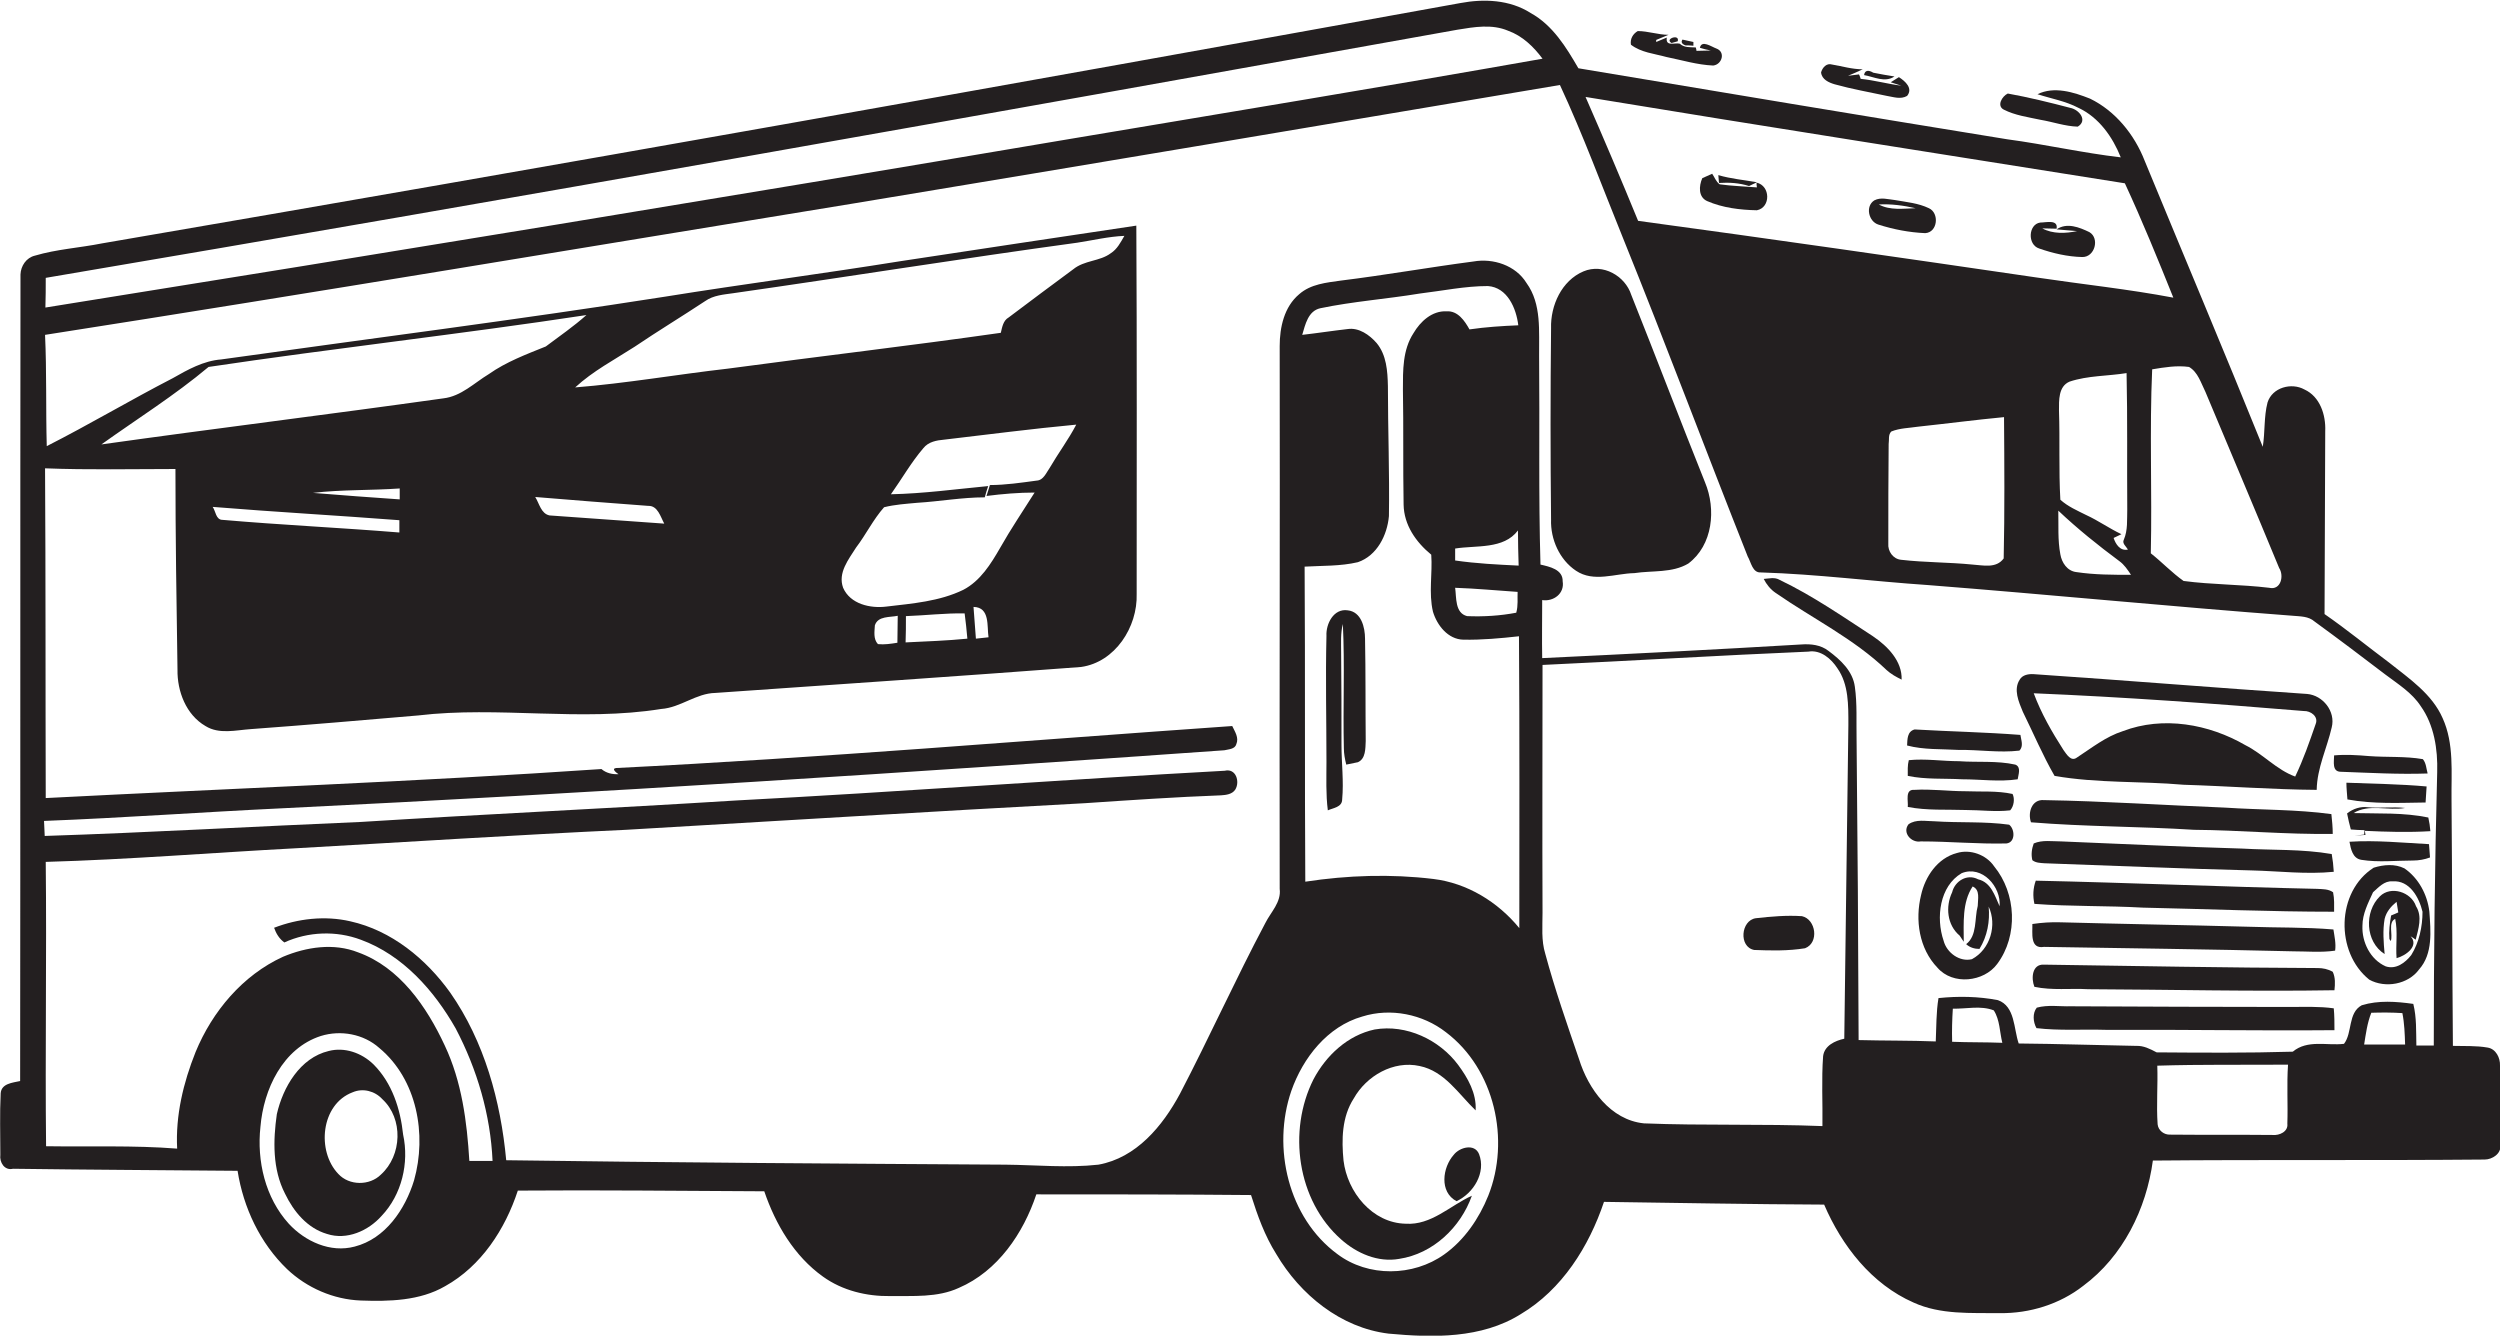 <?xml version="1.0" encoding="utf-8"?>
<!-- Generator: Adobe Illustrator 19.2.0, SVG Export Plug-In . SVG Version: 6.00 Build 0)  -->
<svg version="1.1" id="Layer_1" xmlns="http://www.w3.org/2000/svg" xmlns:xlink="http://www.w3.org/1999/xlink" x="0px" y="0px"
	 viewBox="0 0 732.4 391.3" enable-background="new 0 0 732.4 391.3" xml:space="preserve">
<g>
	<path fill="#231F20" d="M732.4,312.2c0.1-2.3-1.2-4.9-3.6-5.3c-3.4-0.6-6.8-0.4-10.2-0.5c-0.2-24-0.2-48.1-0.4-72.1
		c-0.1-8,0.8-16.4-2.6-23.9c-3.1-7.1-9.8-11.6-15.7-16.3c-6.3-4.7-12.4-9.7-18.9-14.2c0.1-17.9,0.1-35.7,0.2-53.6
		c0.2-4.7-1.5-10.1-6.1-12.2c-3.8-2.1-9.4-0.6-10.8,3.8c-1.1,4.2-0.7,8.7-1.4,13c-11.3-28-23.1-55.9-34.6-83.8
		c-3-7.7-8.6-14.6-16-18.2c-4.8-1.9-10.5-3.7-15.4-1.3c4,1.3,8.2,2,12,4c6,2.8,10,8.5,12.4,14.5c-11.2-1.3-22.1-3.8-33.3-5.3
		c-41.9-6.8-83.8-13.8-125.6-20.8c-3.6-6.2-7.5-12.6-14-16.2c-6.1-3.9-13.7-4.2-20.6-2.9c-132.5,24-265.1,47.6-397.9,70.4
		c-6.5,1.3-13.3,1.7-19.7,3.6c-2.5,0.6-4.1,3-4.2,5.5C5.9,159,6,237.8,5.9,316.7c-2.2,0.5-5.5,0.7-5.7,3.6c-0.3,6-0.1,12-0.1,18
		c-0.3,2.2,1.2,4.7,3.7,4.1c21.9,0.3,43.9,0.4,65.8,0.6c1.7,10.8,6.6,21.2,14.5,28.8c5.8,5.5,13.6,8.9,21.6,9.2
		c8.3,0.3,17.3,0.1,24.7-4.2c10.6-5.9,17.6-16.7,21.3-28c24.1-0.2,48.1,0.1,72.2,0.2c3.3,9.7,8.8,19,17.2,25
		c5.7,4.1,12.8,5.8,19.7,5.7c6.7-0.1,13.8,0.5,20.1-2.4c11.4-4.9,18.9-16,22.7-27.4c21,0,41.9,0,62.9,0.2c1.9,6,4,11.9,7.4,17.3
		c7,11.9,18.9,21.6,32.9,23.3c13,1.2,27.2,1.5,38.7-5.7c12.1-7.2,20-19.8,24.4-32.9c21.5,0.3,43,0.7,64.5,0.8
		c5.2,12.1,13.9,23.3,26.2,28.7c7.9,3.6,16.8,3,25.3,3.1c8.7,0.1,17.5-2.6,24.4-8c11.6-8.6,18.5-22.5,20.4-36.7
		c32.4-0.3,64.8,0,97.2-0.3c2.2,0,4.9-1.7,4.6-4.2C732.4,327.6,732.4,319.9,732.4,312.2z M641.3,107.5c2.6,1.5,3.5,4.7,4.8,7.3
		c7.2,17.2,14.5,34.4,21.6,51.6c1.5,2.3,0.5,6.6-2.9,5.8c-8.3-1-16.8-0.9-25.1-2c-3.4-2.4-6.3-5.5-9.6-8.1c0.4-18-0.4-36,0.4-53.9
		C634.1,107.6,637.7,107,641.3,107.5z M622.5,53.7c5.1,11,9.7,22.3,14.2,33.5c-13.2-2.5-26.6-3.9-40-5.9
		c-38.9-5.7-77.8-11.3-116.8-16.6c-5-12.2-10.1-24.2-15.4-36.3C517.2,37.1,569.9,45.3,622.5,53.7z M623.4,161
		c-2.3,0.5-3.6-1.6-4.2-3.4c0.8-0.4,1.5-0.7,2.3-1.1c-3.6-1.7-6.8-4-10.3-5.6c-2.6-1.3-5.4-2.5-7.6-4.5c-0.5-8.7-0.1-17.4-0.4-26.1
		c0-3-0.2-7.1,3.1-8.5c5.4-1.8,11.2-1.6,16.7-2.5c0.3,13.3,0.1,26.7,0.2,40c-0.1,3,0.2,6-1,8.8C621.6,159.2,622.9,160.1,623.4,161z
		 M620.9,164.4c1.4,1,2.4,2.5,3.4,4c-5.3,0-10.7,0-16-0.8c-2.7-0.3-4.3-2.8-4.7-5.2c-0.8-4.2-0.5-8.5-0.6-12.8
		C608.6,154.9,614.7,159.8,620.9,164.4z M587,163.6c-2.2,3-6,2-9.1,1.8c-7-0.7-14-0.6-20.9-1.4c-2.4-0.2-4-2.5-3.8-4.8
		c0-9.7,0-19.4,0.1-29.1c0.2-1.2-0.2-2.8,0.8-3.7c2.5-1,5.2-1,7.8-1.4c8.4-0.9,16.8-2,25.2-2.8C587.2,136.1,587.3,149.8,587,163.6z
		 M13.4,81.4C151.4,58,289.2,33.4,427,8.7c4.9-0.8,10.1-1.7,14.8,0.3c4.2,1.5,7.5,4.7,10.1,8.2c-46.3,8.2-92.7,15.8-139,23.6
		C213,57.7,113.2,74.1,13.3,90.1C13.4,87.2,13.4,84.3,13.4,81.4z M121.3,345.8c-2.6,8.5-8.4,17.1-17.4,19.4
		c-7.1,1.9-14.5-1.5-19.3-6.7c-6.9-7.6-9.4-18.4-8.3-28.4c0.9-10.9,6.5-23,17.7-26.6c5.8-1.8,12.5-0.6,17.1,3.5
		C122.2,316.2,125.1,332.4,121.3,345.8z M436,350.3c-2.7,6.7-7,13-12.9,17.2c-9.1,6.5-22.3,6.7-31.3-0.1
		c-14.4-10.6-19.2-31.2-13.5-47.8c3.4-9.7,10.6-18.9,20.8-21.8c8.3-2.6,17.7-0.7,24.5,4.6C437.9,313.2,442.5,334,436,350.3z
		 M445.1,271.9c-6.3-7.7-15.3-13.2-25.2-14.4c-12.4-1.5-25.1-1.1-37.5,0.8c-0.2-30.8,0-61.5-0.2-92.3c5.2-0.3,10.5-0.1,15.6-1.3
		c5.6-1.9,8.6-7.9,9.1-13.5c0.2-12.7-0.3-25.4-0.3-38.1c-0.1-4.4-0.4-9.1-3.3-12.6c-2.1-2.4-5.2-4.6-8.5-4.1
		c-4.4,0.5-8.9,1.2-13.3,1.7c0.9-3,1.7-7,5.3-7.8c9.6-2,19.4-2.7,29.1-4.3c6.7-0.8,13.3-2.2,20-2.2c5.7,0.4,8.3,6.5,8.9,11.5
		c-4.8,0.2-9.5,0.5-14.3,1.2c-1.4-2.5-3.4-5.5-6.7-5.3c-4.3-0.2-7.7,3-9.7,6.4c-3.2,4.9-3.1,10.9-3.1,16.5c0.2,11.2,0,22.5,0.2,33.7
		c0.1,6,3.6,11,8.1,14.7c0.4,5.5-0.8,11.2,0.5,16.7c1.2,4,4.4,8.1,8.9,8.2c5.4,0.1,10.9-0.4,16.3-1
		C445.2,215,445.1,243.5,445.1,271.9z M444.2,179.5c-4.7,0.9-9.6,1.2-14.4,1c-3.6-0.9-3.1-5.5-3.5-8.3c6.1,0.2,12.2,0.8,18.3,1.2
		C444.5,175.3,444.8,177.4,444.2,179.5z M426.3,164.2c0-1.2,0-2.3,0-3.5c6.2-1,14.2,0.3,18.4-5.3c0,3.5,0.1,6.9,0.2,10.3
		C438.7,165.4,432.5,165.1,426.3,164.2z M541.5,212.3c-0.4,30.7-0.8,61.3-1.2,92c-2.7,0.6-5.8,2-6.2,5.1c-0.5,6.8-0.1,13.7-0.2,20.5
		c-17.4-0.7-34.9-0.1-52.3-0.8c-9.8-1-16.3-10.1-19-18.8c-3.5-10.2-7.1-20.5-9.9-30.9c-1.2-3.9-0.8-8-0.8-12
		c-0.1-24.2,0-48.4,0-72.6c26-1.2,51.9-2.8,77.9-3.9c3.6-0.6,6.7,2.1,8.5,4.9C541.6,200.5,541.5,206.6,541.5,212.3z M571.9,305.2
		c-0.1-3.2,0-6.5,0.2-9.7c3.9,0.1,8.2-1,12,0.5c1.8,2.8,1.7,6.3,2.5,9.5C581.6,305.3,576.7,305.4,571.9,305.2z M670.1,329.2
		c0.3,2.3-2.3,3.5-4.3,3.3c-10-0.1-20,0-30-0.1c-1.8,0.1-3.5-1.2-3.7-3c-0.4-5.7,0.1-11.5-0.1-17.2c12.8-0.4,25.5-0.2,38.3-0.3
		C669.9,317.7,670.3,323.5,670.1,329.2z M692.6,306c0.5-3.1,0.9-6.3,2.1-9.3c3-0.1,6.1-0.1,9.1,0.1c0.6,3,0.7,6.1,0.8,9.2
		C700.7,306,696.6,306,692.6,306z M714,226.2c-0.7,26.7-1,53.4-1,80.1c-1.7,0-3.4,0-5.1,0c-0.1-4.1,0.1-8.2-0.9-12.2
		c-5-0.7-10.2-1.1-15.1,0.4c-4.1,2.2-2.7,8.1-5.2,11.3c-5,0.6-10.7-1.3-15,2.3c-13.3,0.4-26.6,0.3-39.9,0.2c-1.9-1-3.8-2-6-1.9
		c-11.5-0.2-22.9-0.6-34.4-0.7c-1.5-4.3-1-10.9-6.1-12.7c-5.7-1.1-11.6-1.2-17.4-0.6c-0.7,4.2-0.6,8.4-0.8,12.7
		c-7.5-0.3-15.1-0.2-22.6-0.4c-0.1-29.5-0.3-59-0.6-88.4c-0.1-5,0.2-10.1-0.5-15.1c-0.6-4.6-4.2-7.9-7.7-10.5
		c-2.3-1.8-5.2-2.1-8-1.9c-25.3,1.5-50.6,2.8-75.9,4c-0.1-5.7,0-11.3,0-17c3.3,0.5,6.6-1.9,6-5.5c0.1-3.5-3.9-4.3-6.5-4.9
		c-0.6-20.3-0.2-40.7-0.4-61.1c-0.1-7.2,0.8-15.2-3.7-21.4c-3.2-5.2-9.8-7.3-15.5-6.3c-13,1.7-25.9,4-38.9,5.6
		c-4.2,0.6-8.8,1-12.2,4c-4.4,3.7-5.7,9.7-5.7,15.2c0.1,53-0.1,106,0,159c0.5,3.9-2.6,6.8-4.2,10c-8.7,16.4-16.4,33.5-25,50
		c-5.1,9.5-12.8,18.8-23.9,20.8c-9,1-18.1,0.1-27.2,0c-48.8-0.3-97.6-0.6-146.3-1.3c-1.6-17.3-6.4-34.8-16.4-49.1
		c-7.1-9.9-17.2-18.2-29.3-20.9c-7.4-1.7-15.3-0.8-22.3,1.9c0.6,1.7,1.5,3.2,3,4.3c7-3.2,15.2-3.5,22.4-0.8
		c12.3,4.5,21.5,14.9,27.8,26c6.3,12,10.2,25.3,10.8,38.8c-2.3,0-4.6,0-6.8,0c-0.7-11.5-2.2-23.2-7.2-33.8
		c-5.3-11.4-13.2-22.9-25.4-27.3c-7.1-2.8-15.1-1.6-22,1.3c-11.8,5.4-20.7,16-25.6,27.9c-3.6,9-5.9,18.6-5.4,28.3
		c-12.8-1-25.6-0.5-38.4-0.7c-0.3-27.8,0.2-55.5-0.1-83.3c24.5-0.7,48.9-2.7,73.4-4c32.2-1.8,64.4-3.9,96.6-5.4
		c44.8-2.6,89.7-5.4,134.5-7.8c13.3-0.9,26.5-1.8,39.8-2.3c1.5-0.1,3.3-0.3,4.2-1.7c1.4-2.3,0.2-6.3-3.1-5.5
		c-47.7,2.6-95.3,6.2-143,8.7c-36.7,2.3-73.4,4-110.1,6.3c-30.9,1.3-61.7,3.1-92.6,4.1c-0.1-1.5-0.1-3-0.2-4.4
		c23.3-0.9,46.5-2.6,69.7-3.7c92.1-4.5,184.1-10.5,276.1-17c1.2-0.3,3.1-0.3,3.5-1.8c0.8-1.9-0.4-3.6-1.2-5.3
		c-60.2,4.2-120.2,9.3-180.5,12.3c-1.5,0.2,0.1,1.4,0.7,1.8c-1.8,0.1-3.6-0.3-5-1.5c-54.2,3.7-108.5,5.7-162.8,8.5
		c-0.1-32.2,0-64.4-0.2-96.6c12.7,0.5,25.5,0.2,38.2,0.2c0,19.6,0.3,39.2,0.6,58.8c-0.1,6.3,2.5,13.2,8.2,16.5
		c4,2.5,8.9,1.2,13.3,0.9c16.4-1.2,32.7-2.6,49-4c23.6-2.8,47.6,1.9,71.2-1.9c5.7-0.4,10.2-4.6,15.9-4.7
		c35.7-2.5,71.4-4.9,107.1-7.6c10-1.4,16.6-11.7,16.3-21.4c0-36,0.1-71.9-0.1-107.9C310,69.5,287,73,263.9,76.5
		c-23,3.7-46,6.7-69,10.4c-43.3,6.8-86.7,12.3-130.1,18.4c-5.2,0.4-9.8,3-14.2,5.5c-12.4,6.4-24.5,13.6-36.9,19.9
		c-0.3-10.9,0-21.8-0.5-32.6c79.3-12.4,158.4-25.7,237.5-38.6c68.8-11.4,137.5-23,206.3-34.6c6.8,14.6,12.4,29.9,18.5,44.9
		C488,100.7,499.7,132,512,163c1,1.7,1.4,4.9,3.9,4.7c16.4,0.5,32.6,2.6,48.9,3.7c35.7,2.8,71.3,6.3,107,9c2.1,0.2,4.5,0.1,6.3,1.7
		c7,5.1,13.9,10.3,20.7,15.5c3.7,2.8,7.8,5.3,10.4,9.3C713.1,212.4,714.2,219.5,714,226.2z M303.1,144.3c-3.4,5.4-7,10.7-10.1,16.2
		c-2.7,4.7-5.8,9.7-10.8,12.3c-7,3.4-14.9,4-22.5,4.9c-4.7,0.6-10.6-0.7-12.7-5.5c-1.6-4.4,1.6-8.3,3.8-11.8c2.9-3.8,5-8.2,8.2-11.8
		c3.2-0.8,6.5-1,9.7-1.3c6.6-0.4,13.2-1.6,19.8-1.6c0.3-1.1,0.6-2.2,1-3.3c-9.5,0.9-18.9,2.2-28.5,2.4c3.2-4.5,5.9-9.3,9.5-13.5
		c1.5-1.9,3.9-2.3,6.1-2.5c12.9-1.5,25.8-3.2,38.7-4.4c-2.3,4.4-5.3,8.4-7.8,12.7c-1,1.4-1.8,3.6-3.8,3.7c-4.5,0.6-9.1,1.3-13.7,1.3
		c-0.3,1.1-0.7,2.2-1,3.2C293.7,144.7,298.4,144.3,303.1,144.3z M289.6,186.7c-1.2,0.1-2.5,0.3-3.7,0.4c-0.2-3.1-0.5-6.2-0.7-9.3
		C290.1,177.9,289.1,183.5,289.6,186.7z M283.4,187.1c-6,0.6-12,0.8-18.1,1.1c0.1-2.6,0.1-5.1,0.1-7.7c5.7-0.2,11.5-0.9,17.2-0.8
		C282.9,182.1,283.2,184.6,283.4,187.1z M263,180.4c0,2.6-0.1,5.3-0.1,7.9c-1.9,0.3-3.8,0.6-5.7,0.4c-1.4-1.5-1-3.7-0.9-5.5
		C257.2,180.4,260.7,180.9,263,180.4z M314.4,78.9c-6.3,4.7-12.6,9.3-18.9,14.1c-1.6,0.9-1.9,2.8-2.3,4.5
		c-26.6,3.8-53.3,6.9-80,10.5c-14.9,1.7-29.7,4.3-44.7,5.5c5.2-4.8,11.5-8.1,17.4-11.9c6.8-4.6,13.9-8.9,20.7-13.4
		c2.4-1.7,5.4-1.9,8.2-2.3c33.6-4.8,67.1-10.2,100.8-14.8c4.6-0.7,9.1-1.8,13.8-2c-1.1,1.9-2.1,3.9-4,5.1
		C322.2,76.6,317.7,76.2,314.4,78.9z M194.6,153.4c-11.2-0.8-22.4-1.6-33.6-2.4c-2.5-0.5-3-3.5-4.2-5.4c11,0.9,22.1,1.8,33.1,2.6
		C192.7,148.1,193.5,151.4,194.6,153.4z M159.9,101.5c-5.7,2.3-11.6,4.5-16.7,8.1c-4.3,2.6-8.1,6.5-13.3,7.1
		c-33.4,4.7-66.8,8.8-100.2,13.5c10.5-7.5,21.5-14.4,31.4-22.7c36.8-5.5,73.9-9.6,110.7-15.2C168.1,95.6,163.9,98.5,159.9,101.5z
		 M117,152.4c0,1.2,0,2.4,0,3.6c-17.2-1.4-34.5-2.2-51.8-3.7c-2,0-2-2.6-2.9-3.8C80.6,150,98.8,151,117,152.4z M91.7,144.4
		c8.4-1,16.9-0.7,25.4-1.3c0,0.8,0,2.4,0,3.2C108.6,145.7,100.1,145.1,91.7,144.4z"/>
	<path fill="#231F20" d="M488.2,16.7c4.5,0.9,9,2.3,13.7,2.5c2.6-0.3,3.7-4,0.9-5c-1.4-0.5-4.3-2.6-4.8-0.2c1,0.3,2.1,0.6,3.2,0.8
		c-1,0-3.2,0.1-4.2,0.1c0-0.2-0.1-0.7-0.2-1c-1.7-0.1-3.4,0.1-4.7-1.1c-1.4-0.4-4.2,1-3.8-1.8c-0.8,0.3-2.3,1-3.1,1.3l0-0.6
		c1.2-0.5,2.4-1,3.6-1.5c-3,0-6-1.1-9-1.1c-1.4,0.8-2.3,2.3-2,4C480.8,15.4,484.6,15.7,488.2,16.7z"/>
	<path fill="#231F20" d="M489.7,12.6c0.5-0.1,1.3-0.4,1.8-0.5C492.2,9.8,487.5,11.4,489.7,12.6z"/>
	<path fill="#231F20" d="M493.8,13.3c0.6,0,1.7,0,2.3,0.1c0-0.3,0-0.9,0-1.1c-0.8-0.2-2.4-0.5-3.2-0.7
		C492.4,12.3,492.7,12.9,493.8,13.3z"/>
	<path fill="#231F20" d="M537.5,24.7c5,1.4,10.2,2.3,15.3,3.4c1.9,0.3,4,1.1,5.9,0c1.8-2.2-0.5-4.3-2.4-5.5c-0.8,0.5-1.6,1-2.4,1.5
		c0.8,0.3,2.3,0.7,3.1,1c-4-0.5-7.9-1.6-11.9-2c-0.1-0.3-0.3-1-0.5-1.3c-0.8,0.1-2.4,0.3-3.2,0.4c1.4-0.6,2.9-1.2,4.3-1.9
		c-3.1,0-6-0.9-9-1.4c-1.6-0.5-2.8,0.9-3.2,2.3C533.7,23.3,535.8,24.2,537.5,24.7z"/>
	<path fill="#231F20" d="M555,22.4c-2.1-0.3-4.1-0.7-6.2-1.1c-1.5-0.9-2.5-0.7-2.7,0.7C549,22.5,552.2,24.3,555,22.4z"/>
	<path fill="#231F20" d="M587,32.1c3.3,1.7,7.1,2.2,10.8,3c3.6,0.6,7.2,1.9,10.9,2c3-1.8,0.4-5-2.2-5.5c-6.1-1.6-12.2-3.1-18.3-4.2
		C586.5,28.2,584.9,31,587,32.1z"/>
	<path fill="#231F20" d="M500.1,58.9c4.6,2,9.7,2.6,14.6,2.7c4.1-0.8,4-7.2-0.1-8.1c0,0.3,0,1,0.1,1.4c-3.6-0.3-7.3-0.4-10.9-0.9
		c-1.1-0.8-1.5-2.1-2.2-3.1c-0.7,0.3-2.2,1-2.9,1.3C497.7,54.5,497.5,57.7,500.1,58.9z"/>
	<path fill="#231F20" d="M512.4,54.5c0.8-0.4,1.5-0.7,2.3-1.1c-3.8-0.7-7.6-1-11.3-2.1c0.1,0.8,0.1,1.6,0.2,2.3
		C506.6,53.4,509.6,53.6,512.4,54.5z"/>
	<path fill="#231F20" d="M550.3,65.8c4.4,1.4,9,2.3,13.7,2.5c3.7-0.2,4.2-5.9,1.1-7.3c-3.1-1.5-6.6-1.8-10-2.4c-2-0.2-4.1-0.9-6,0.1
		C546.4,60.4,547.4,64.9,550.3,65.8z M561.2,61c-3.6,0.1-7.5,0.7-10.8-1.1C554,59.7,557.7,60.2,561.2,61z"/>
	<path fill="#231F20" d="M597.4,72.8c4,1.4,8.3,2.4,12.6,2.5c3.7,0.1,5.2-5.5,2.1-7.3c-2.9-1.4-6.6-2.9-9.6-0.8
		c1.5,0.1,4.5,0.4,6,0.5c-3.3,0.7-7.1,0.9-10.2-0.8c1,0,3.2,0.1,4.2,0.1c0.5-2.8-3.1-1.8-4.8-1.8C594.2,65.7,593.9,71.7,597.4,72.8z
		"/>
	<path fill="#231F20" d="M477.9,86.4c-1.8-5.6-8.3-9.3-14-6.9c-6.4,2.7-9.7,10-9.5,16.7c-0.2,18.7-0.2,37.3,0,56
		c-0.2,5.8,2.5,11.8,7.3,15c5.2,3.5,11.5,0.8,17.1,0.7c5.3-0.8,11.1,0,15.8-2.8c7.2-5.4,8.2-15.9,4.9-23.8
		C492.2,123.1,485.2,104.7,477.9,86.4z"/>
	<path fill="#231F20" d="M548.7,186.4c-8.9-5.8-17.7-11.9-27.3-16.5c-1.5-0.9-3.1-0.4-4.7-0.3c0.8,1.6,2,3.1,3.5,4.1
		c10.8,7.5,22.9,13.4,32.5,22.6c1.3,1.2,2.8,2,4.4,2.8C557.3,193.7,553,189.3,548.7,186.4z"/>
	<path fill="#231F20" d="M394.8,178.8c-4.1-0.6-6.4,4-6.2,7.5c-0.3,12.3,0,24.6,0,36.9c0,4.7-0.2,9.5,0.4,14.2
		c1.5-0.7,4.2-0.9,4.2-3.2c0.5-5.3-0.2-10.6-0.2-16c0-9,0-18-0.1-27c0-2.8-0.2-5.7,0.5-8.4c0.6,12.1,0,24.3,0.3,36.4
		c0,1.6,0.3,3.2,0.7,4.8c0.9-0.2,2.5-0.5,3.4-0.7c2.3-1,2.2-4,2.3-6.2c-0.1-10,0-20-0.2-30C399.9,183.8,398.8,179.2,394.8,178.8z"/>
	<path fill="#231F20" d="M639.7,229.9c13,0.4,26,1.4,39,1.5c0.1-6.4,3-12.2,4.4-18.3c1.2-4.7-2.6-9.4-7.2-9.8
		c-26.7-1.8-53.4-4-80.1-5.8c-1.5-0.1-3.3,0.2-4.1,1.6c-1.9,2.9-0.3,6.5,0.9,9.4c3.1,6.3,5.8,12.7,9.3,18.8
		C614.4,229.5,627.2,228.8,639.7,229.9z M674.9,208.3c2-0.1,4.4,1.6,3.5,3.8c-1.8,5.2-3.6,10.4-6,15.4c-5.5-2-9.4-6.6-14.6-9.2
		c-10.7-6.2-24.1-8.6-35.9-4.1c-5,1.6-9.1,4.9-13.4,7.7c-1.8,1.4-3.1-1-4-2.2c-3.4-5.3-6.5-10.7-8.7-16.6
		C622.1,204.2,648.5,206.1,674.9,208.3z"/>
	<path fill="#231F20" d="M560.9,213.7c-2.2,0.6-2.1,2.9-2.2,4.7c4.9,1.3,10.1,1,15.1,1.3c5.9-0.1,11.9,0.9,17.8,0.2
		c1.3-1.3,0.5-3.1,0.3-4.6C581.6,214.5,571.2,214.3,560.9,213.7z"/>
	<path fill="#231F20" d="M683.8,221.3c0,1.8-0.7,4.8,2,4.8c8.4,0.3,16.9,0.8,25.4,0.5c-0.4-1.4-0.4-3-1.4-4.2
		c-5.2-0.9-10.6-0.5-15.8-0.9C690.5,221.2,687.1,221,683.8,221.3z"/>
	<path fill="#231F20" d="M590.4,224c-5.4-1.2-11-0.6-16.5-1c-4.9,0-9.8-0.8-14.7-0.3c-0.4,1.5-0.3,3.1-0.3,4.6
		c5.2,1.1,10.6,0.7,15.9,1c5.4,0,10.9,0.8,16.3,0C591.3,226.9,592.2,224.7,590.4,224z"/>
	<path fill="#231F20" d="M710.6,235.1c0.1-1.6,0.2-3.2,0.3-4.7c-7.8-0.7-15.7-0.8-23.5-1.1c0,1.6,0.2,3.3,0.3,4.9
		C695.3,235.6,703,235.2,710.6,235.1z"/>
	<path fill="#231F20" d="M575.8,231.8c-5,0-10-0.7-15-0.4c-2.8-0.2-1.7,3.3-1.9,5c5.6,1.1,11.3,0.7,17,0.9c4.3,0,8.7,0.6,13,0.1
		c1.1-1.2,1.4-3.4,0.7-4.8C585,231.6,580.4,232,575.8,231.8z"/>
	<path fill="#231F20" d="M683.4,244.3c0-2-0.2-3.9-0.4-5.8c-10.3-1.4-20.7-1.2-31.1-1.9c-17.7-0.7-35.4-1.9-53.1-2.2
		c-3.6-0.3-4.8,3.7-3.8,6.5c15.9,1.3,31.9,1.2,47.8,2.2C656.3,243.2,669.8,244.5,683.4,244.3z"/>
	<path fill="#231F20" d="M704.6,236.7c-3.6-0.4-7.2,0.1-10.8-0.2c-2.3-0.3-4.4,0.4-6.2,1.8c0.3,1.6,0.7,3.2,1.1,4.7
		c1,0.1,3,0.2,4,0.2l-0.1,1.3c-0.7,0.1-2.1,0.2-2.8,0.3c1-0.1,2.1-0.1,3.2-0.2l-0.2-1.2c6.4,0.3,12.8,0.5,19.2,0.1
		c-0.1-1.3-0.3-2.7-0.6-4c-7.2-1.5-14.6-1.1-21.9-1.3C694,235.4,699.6,237.6,704.6,236.7z"/>
	<path fill="#231F20" d="M588.6,241.6c-7.2-1-14.6-0.5-21.9-1c-2.5,0-5.4-0.7-7.6,0.9c-1.9,2.5,0.9,5.5,3.6,5
		c8.4,0,16.7,0.8,25.1,0.6C590.5,246.8,590.3,242.9,588.6,241.6z"/>
	<path fill="#231F20" d="M706.9,252.1c1.7,0,3.4-0.3,5-0.9c-0.1-1.3-0.2-2.6-0.3-3.9c-7.7-0.4-15.5-1.2-23.3-0.7
		c0.4,2.1,0.9,4.9,3.5,5.3C696.8,252.7,701.9,252.1,706.9,252.1z"/>
	<path fill="#231F20" d="M659.7,255c8,0.2,16,1.2,24,0.4c-0.1-1.8-0.3-3.5-0.6-5.2c-8.7-1.5-17.5-1.1-26.2-1.6
		c-17.7-0.5-35.4-1.4-53-2.1c-2.7,0-5.6-0.5-8.1,0.6c-0.6,1.6-0.8,3.3-0.4,4.9c1,0.8,2.3,0.8,3.5,0.9
		C619.1,253.6,639.4,254.5,659.7,255z"/>
	<path fill="#231F20" d="M573.3,249.9c-5.7,1.5-9.3,6.9-10.5,12.3c-1.8,7.3-0.6,15.7,4.8,21.3c4.5,5.2,13.6,4.2,17.5-1.1
		c6.2-8.3,5.6-20.7-0.9-28.6C581.9,250.4,577.2,248.7,573.3,249.9z M585.8,265.5c-1.4-3.1-2.5-7-6.3-7.9c-3.2-1.7-6.8,0.5-7.6,3.8
		c-2,4.2-1.5,9.6,2.2,12.7c0.3,0.4,0.9,1.3,1.2,1.8c0-5.5-0.5-11.5,2.6-16.2c2.3,1,1.5,3.8,1.5,5.7c-1,3.7-0.1,8.7-3.4,11.2
		c1.1,1,2.5,1.4,3.9,1.4c2.3-3.7,3.1-8.1,2.7-12.4c2.5,5.4,0.5,12.5-4.9,15.4c-3.6,0.9-7.4-1.9-8.3-5.4c-2.3-6.7-1.2-16,5.3-19.8
		C580.7,253.4,586.3,259.8,585.8,265.5z"/>
	<path fill="#231F20" d="M704.4,254.4c-2.8-1.4-6.1-1.1-9-0.2c-11,7-11.3,24.8-1.3,32.8c4.7,2.6,11.4,1.4,14.6-3
		c4.1-4.6,3.4-11.3,3-17C711.1,262.1,708.6,257.3,704.4,254.4z M706.4,279.8c-1.8,2.3-4.5,4.3-7.5,3.3c-4.5-2-7-7.1-6.8-11.9
		c0-3.5,1.7-6.7,3.1-9.8c1.6-1.4,3.3-3.4,5.7-3.2c5-0.4,7.8,4.7,8.8,8.9C709.7,271.5,708.7,276.1,706.4,279.8z"/>
	<path fill="#231F20" d="M596.4,258c-0.8,2.2-0.9,4.5-0.4,6.8c10.6,0.8,21.2,0.5,31.8,1.1c18.7,0.4,37.3,1.2,56,1.2
		c0-1.9,0.1-3.8-0.3-5.7c-1.4-1-3.1-0.9-4.7-1C651.4,259.8,623.9,258.6,596.4,258z"/>
	<path fill="#231F20" d="M697.2,262.6c-4.6,4.5-4.3,13.3,1.4,16.9c-0.3-3.4-0.6-6.9,0-10.3c0.5-2.1,1.9-3.7,3.5-5
		c0.1,0.8,0.4,2.3,0.5,3.1c-0.5,0.2-1.5,0.7-2.1,0.9c-0.4,2.3-0.7,4.6-0.5,6.9l0.4,0.6c0.7-1.9-0.9-5.5,1.3-6.5
		c0.8,3.8,0.1,7.7,0.4,11.5c2.7-0.7,6.7-3.6,4.1-6.4c0.4,0.2,1.1,0.7,1.5,1c0.8-3.2,2-6.8,0.1-9.8
		C706.4,261.3,700.4,259.4,697.2,262.6z"/>
	<path fill="#231F20" d="M527.9,268.4c-4.5-0.3-9,0.1-13.5,0.6c-4.4,0.6-5.1,8.4-0.5,9.3c5,0.2,10,0.3,14.9-0.5
		C533,276.2,532,269.3,527.9,268.4z"/>
	<path fill="#231F20" d="M658.8,271.5c-18.4-0.5-36.7-0.8-55.1-1.3c-2.8-0.1-5.6,0.1-8.3,0.5c0.1,2.6-0.8,7.4,3.4,6.7
		c24.3,0.4,48.7,0.7,73,1.3c4.1,0,8.2,0.4,12.3-0.2c0.3-2.1-0.2-4.2-0.5-6.2C675.4,271.6,667.1,271.8,658.8,271.5z"/>
	<path fill="#231F20" d="M679,283.6c-26.7-0.1-53.5-0.6-80.2-1c-3.5-0.2-3.8,4-2.8,6.5c5.2,1.1,10.5,0.4,15.8,0.7
		c24,0.1,48.1,0.7,72.1,0.3c0.2-1.8,0.3-3.7-0.5-5.4C682,283.9,680.5,283.6,679,283.6z"/>
	<path fill="#231F20" d="M670.8,295c-21.4,0-42.7-0.1-64.1-0.2c-3.3,0.1-6.7-0.5-10,0.4c-1.3,1.6-1.1,4.2-0.1,6
		c6.7,0.8,13.5,0.3,20.2,0.5c22.4-0.1,44.8,0.3,67.1,0.1c0-2.1,0-4.3-0.2-6.4C679.4,294.8,675.1,295,670.8,295z"/>
	<path fill="#231F20" d="M402.7,301.6c-7.9,1.7-14.2,7.6-17.9,14.6c-7.6,15.1-4.8,35.5,8.1,46.9c4.6,4.1,10.8,6.8,17,5.7
		c9.9-1.5,18-9.2,21.3-18.5c-6.4,2.9-11.9,8.7-19.4,8.2c-9.8-0.2-17.1-9.3-18.2-18.5c-0.6-6.1-0.5-12.8,3-18.2
		c3.7-6.6,11.6-11.2,19.3-9.5c7.3,1.5,11.4,8.2,16.4,13c0.3-5-2.3-9.5-5.1-13.3C421.7,304.6,412,300,402.7,301.6z"/>
	<path fill="#231F20" d="M96.3,307.9c-8.4,2-13.4,10.6-15.2,18.5c-1.1,7.7-1.3,16.1,2.4,23.3c2.5,5.2,6.5,10.1,12.3,11.8
		c5.8,1.9,12.1-0.9,16-5.3c5.9-6.2,8.1-15.5,6.3-23.8c-0.8-7.5-3.2-15.1-8.7-20.6C105.9,308.4,100.9,306.7,96.3,307.9z M111.6,344.1
		c-3.3,3.3-9.3,3.3-12.5-0.2c-6.4-6.7-5.1-20.4,4.2-23.9c3-1.3,6.5-0.4,8.7,2C118.2,327.7,117.8,338.5,111.6,344.1z"/>
	<path fill="#231F20" d="M425.9,338.3c-3.3,3.7-4.3,10.9,0.8,13.6c5-2.3,8.7-8.4,6.6-13.8C432,334.9,427.6,336.1,425.9,338.3z"/>
</g>
</svg>
